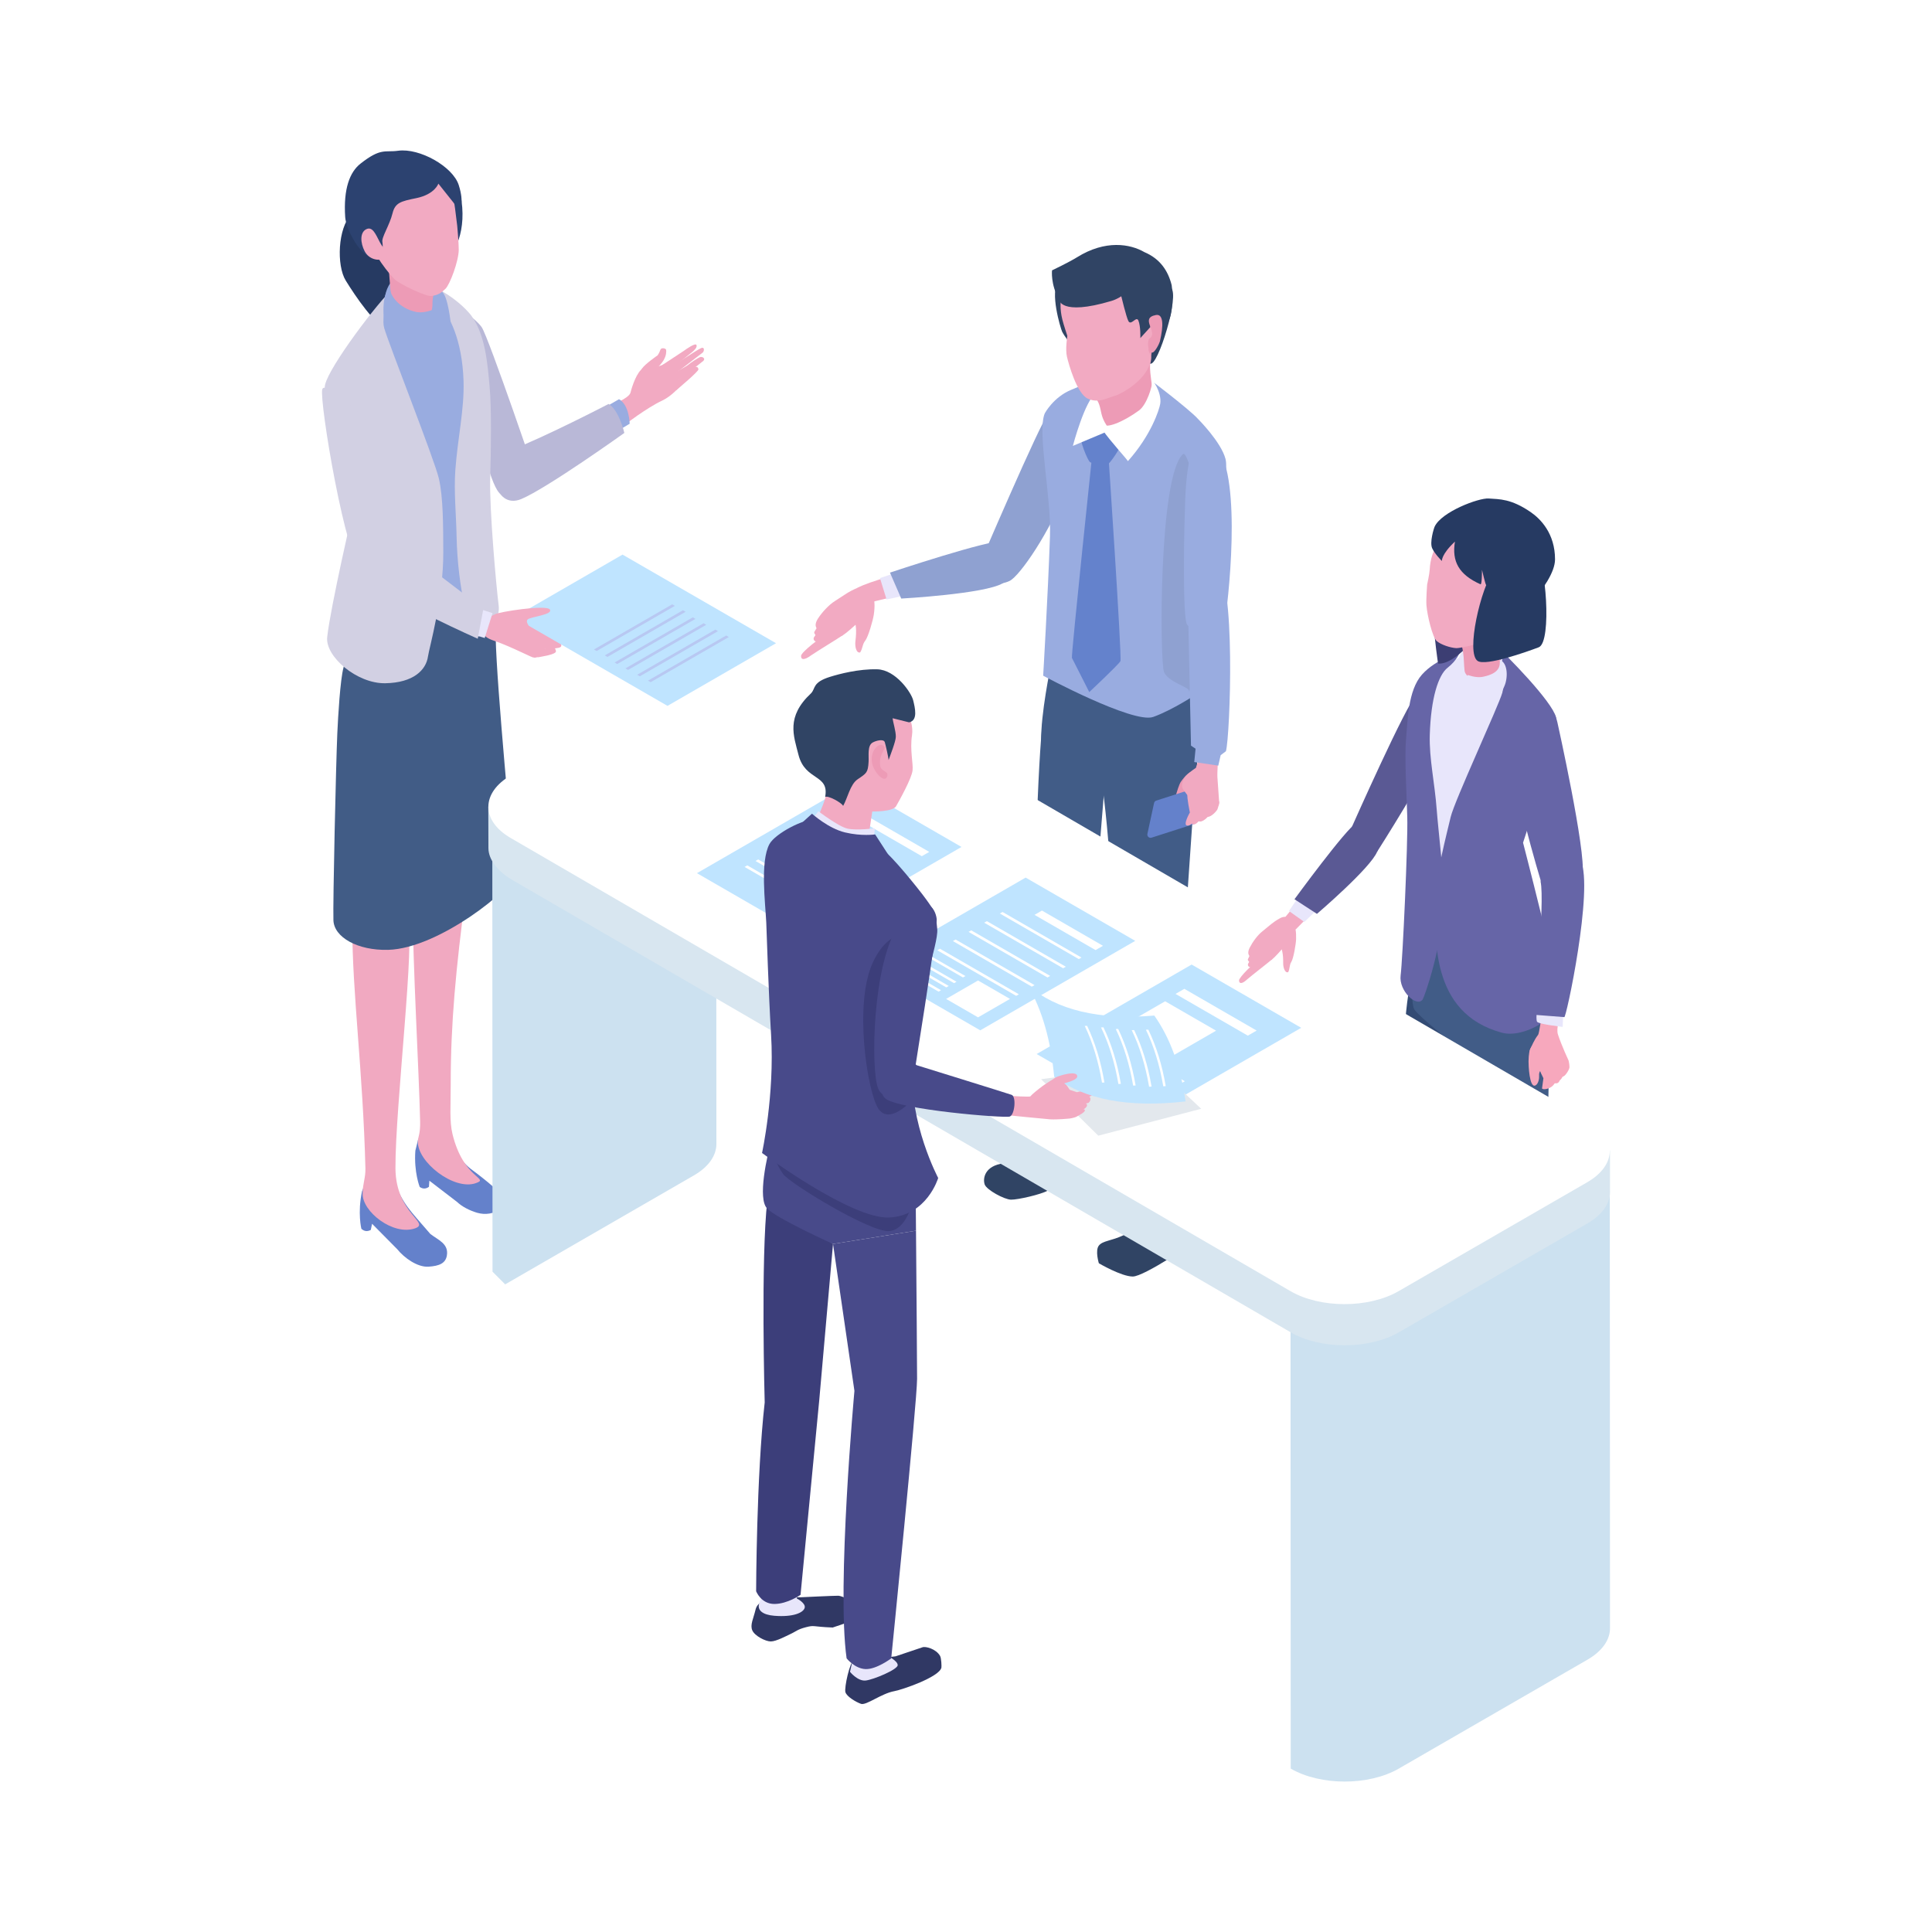 <?xml version="1.0" encoding="UTF-8"?>
<svg xmlns="http://www.w3.org/2000/svg" viewBox="0 0 300 300">
  <defs>
    <style>
      .cls-1 {
        fill: #fe488e;
      }

      .cls-2 {
        fill: #3c3e73;
      }

      .cls-3 {
        fill: #415c86;
      }

      .cls-4 {
        fill: #f2aac2;
      }

      .cls-5 {
        fill: #bfcdf2;
      }

      .cls-6 {
        fill: #cce1f0;
      }

      .cls-7 {
        fill: #6482cc;
      }

      .cls-8 {
        fill: #ed9bb6;
      }

      .cls-9 {
        fill: #e8e6fb;
      }

      .cls-10 {
        fill: #ec9ab5;
      }

      .cls-11 {
        fill: #263a62;
      }

      .cls-12 {
        isolation: isolate;
      }

      .cls-13 {
        fill: #d2d0e3;
      }

      .cls-14 {
        fill: #f7a8bd;
      }

      .cls-15 {
        fill: #e3e8ed;
        mix-blend-mode: multiply;
      }

      .cls-16 {
        fill: #8fa1d1;
      }

      .cls-17 {
        fill: #99ace0;
      }

      .cls-18 {
        fill: #2c4270;
      }

      .cls-19 {
        fill: #6481cb;
      }

      .cls-20 {
        fill: #fff;
      }

      .cls-21 {
        fill: #f1a9c1;
      }

      .cls-22 {
        fill: #5a5994;
      }

      .cls-23 {
        fill: #3c3e7a;
      }

      .cls-24 {
        fill: #334b74;
      }

      .cls-25 {
        fill: #b8c8f2;
      }

      .cls-26 {
        fill: #484a8a;
      }

      .cls-27 {
        fill: #303864;
      }

      .cls-28 {
        fill: #415c87;
      }

      .cls-29 {
        fill: #304464;
      }

      .cls-30 {
        fill: #bfe4ff;
      }

      .cls-31 {
        fill: #d8e6f0;
      }

      .cls-32 {
        fill: #b9b8d7;
      }

      .cls-33 {
        fill: #6665a7;
      }
    </style>
  </defs>
  <g class="cls-12">
    <g id="_レイヤー_2" data-name="レイヤー 2">
      <g id="_レイヤー_1-2" data-name="レイヤー 1">
        <g>
          <rect class="cls-20" width="300" height="300"/>
          <g>
            <g>
              <g>
                <g>
                  <path class="cls-19" d="M66.824,191.609c-3.377-3.949-3.981-4.205-5.863-8.562-1.367-.248-2.826-1.359-4.083.263l-.665,1.671c-.715,3.363-.099,5.822-.099,5.822.436.404.918.468,1.462.181l.199-.958,3.905,3.947c1.075,1.344,3.137,2.826,4.85,2.718,1.713-.108,2.664-.542,2.861-1.739.304-1.851-1.383-2.41-2.565-3.343Z"/>
                  <path class="cls-21" d="M64.437,190.742c-3.407,1.172-8.222-2.628-8.125-5.415-.008-1.492.466-2.425.43-3.887-.371-14.919-2.049-27.369-2.038-37.522.003-2.944,7.184-2.74,8.54-.817,1.356,1.923-1.896,28.886-1.838,38.325.044,7.032,5.51,8.464,3.03,9.316Z"/>
                </g>
                <g>
                  <path class="cls-19" d="M73.087,181.496s-1.868-1.361-4.262-5.318c-1.353-.058-2.908-.938-3.907.794l-.421,1.702c-.245,3.342.675,5.634.675,5.634.475.332.948.331,1.435-.019l.066-.951,4.293,3.293c.774.736,1.958,1.348,3.129,1.689,1.266.369,2.646.16,3.692-.642.414-.318.785-.702.752-1.123-.09-1.158-5.452-5.058-5.452-5.058Z"/>
                  <path class="cls-21" d="M73.885,183.719c-3.4,1.193-9.149-3.315-9-6.536.03-.65.395-1.105.352-3.056-.171-7.716-1.16-24.639-1.151-33.538.003-2.944,6.86-4.991,8.232-1.831-1.523,11.644-2.338,20.121-2.331,29.56.003,3.452-.213,5.769.276,7.781,1.713,7.037,5.857,6.837,3.622,7.621Z"/>
                </g>
                <path class="cls-3" d="M79.817,135.949c-.309-5.16-2.674-28.854-2.85-37.044-.119-5.542-1.816-10.961-1.868-10.912-5.119,4.928-19.135,4.304-19.152,4.803-.027.804-2.262,9.558-2.609,10.865-.513,1.931-.842,7.561-.96,10.211-.208,4.647-.697,26.278-.604,29.025.09,2.644,3.764,4.718,8.492,4.595,7.964-.207,19.655-9.789,19.55-11.545Z"/>
              </g>
              <g>
                <path class="cls-11" d="M58.443,33.483c1.476,1.017,4.004,5.294,3.594,8.488-.246,1.917-.952,9.046-1.928,8.936-1.762-.198-4.974-4.989-6.424-7.345-1.45-2.356-1.224-8.148.855-10.258,2.08-2.11,2.428-.838,3.904.179Z"/>
                <g>
                  <path class="cls-32" d="M74.798,50.809c-1.055-1.499-4.045-3.316-4.045-3.316,0,0,4.111,27.305,6.988,29.228,2.877,1.923,6.017-1.183,6.017-1.183,0,0-7.905-23.23-8.96-24.729Z"/>
                  <g>
                    <path class="cls-4" d="M99.672,57.258c.459-.726,2.444-2.082,2.444-2.082,0,0,.285-.422.421-.848.136-.426.877-.236.902-.003.033.292.038.878-.404,1.62-.448.75-1.57,1.855-2.055,1.947-.485.092-1.767.091-1.308-.635Z"/>
                    <path class="cls-4" d="M103.579,59.489c-.22.124-.777.449-.962.622-.266.247-.387.577-.239.841.133.239.539.366.806.283.238-.073.942-.423,1.198-.476l-.802-1.271Z"/>
                    <g>
                      <path class="cls-4" d="M103.731,58.177c-.226.122-.677.291-.886.434-.299.205-.569.461-.463.744.096.256.42.355.697.313.246-.038.86-.124,1.151-.276l-.5-1.215Z"/>
                      <path class="cls-4" d="M108.915,54.031c-.537.183-5.174,3.256-5.441,3.519-.293.572-.383,1.57.37,1.215.395-.266,5.033-3.826,5.268-4.014.235-.188.339-.901-.197-.719Z"/>
                      <path class="cls-4" d="M108.759,55.433c-.434.146-1.613.96-1.933,1.239-.287.249-2.246,1.272-2.512,1.535-.291.573-.043,1.417.709,1.059.394-.267,3.905-2.967,4.202-3.244.297-.277.006-.644-.466-.589Z"/>
                      <path class="cls-4" d="M107.849,56.997c-.346.162-1.081.73-1.32.991-.214.234-1.953,1.501-2.148,1.745-.186.502.099,1.178.688.809.301-.259,3.437-2.888,3.386-3.195-.056-.336-.221-.44-.607-.349Z"/>
                    </g>
                    <path class="cls-4" d="M104.296,56.082c-.966.405-1.861.764-2.214.858-1.541.412-1.151-.394-2.188.2-1.036.594-1.761,2.916-1.991,3.828-.228.908-3.205,2.037-3.205,2.037l2.254,2.99s3.46-2.658,5.828-3.772c1.628-.765,2.776-2.235,2.776-2.235l-1.262-3.906Z"/>
                    <path class="cls-4" d="M108.148,53.571c-.157-.39-1.668.686-1.925.882-.095.073-1.829,1.192-3.391,2.232,0,0,.623,1.061.904.919s3.542-2.765,3.702-2.9c.305-.256.868-.745.711-1.135Z"/>
                  </g>
                  <path class="cls-17" d="M96.122,61.987c1.628.929,1.65,3.812,1.65,3.812l-2.462,1.477-2.118-3.595,2.93-1.694Z"/>
                  <path class="cls-32" d="M94.5,62.727c1.628.929,2.447,4.499,2.447,4.499,0,0-12.01,8.598-16.007,10.266-4.36,1.819-5.741-6.025-1.672-7.583,5.417-2.075,15.232-7.182,15.232-7.182Z"/>
                </g>
                <path class="cls-17" d="M53.008,58.204c.752-3.154,3.828-8.974,6.542-11.423l6.57-2.003s5.596,2.619,7.912,6.136,1.533,13.706,1.08,17.314c-.453,3.608.132,20.838.132,20.838,0,0-9.943,10.329-14.597,10.408-4.81.081-5.149-13.085-5.336-21.787-.178-8.296-2.669-17.944-2.302-19.483Z"/>
                <g>
                  <path class="cls-13" d="M66.519,44.126s3.636,1.466,6.258,4.389c2.622,2.923,2.957,8.319,3.253,11.573.301,3.306.223,9.529.088,14.179-.139,4.78.946,16.892,1.313,19.73.367,2.838-2.949,5.951-4.052,4.428-.277-.382-2.324-6.553-2.485-15.321-.057-3.084-.43-6.852-.188-10.139.364-4.941,1.402-9.411,1.275-13.739-.197-6.727-2.399-10.274-3.257-11.297-1.387-1.653-2.205-3.802-2.205-3.802Z"/>
                  <path class="cls-13" d="M50.484,59.714c.687-2.879,8.151-12.769,10.628-15.005,0,0-2.099,3.965-1.453,6.229.716,2.51,7.79,20.386,8.486,23.356.696,2.97.668,7.514.689,11.376.04,7.26-2.183,14.896-2.376,16.26-.296,2.1-2.249,4.09-6.64,4.164-4.39.074-9.338-4.152-9.011-7.167.501-4.617,4.036-19.919,4.036-19.919,0,0-5.047-16.415-4.361-19.294Z"/>
                </g>
                <g>
                  <path class="cls-17" d="M68.491,45.216c1.105.406,1.553,5.477,1.553,5.477l-4.801,1.624s-3.508-4.932-3.089-6.423c.292-1.041,5.232-1.083,6.337-.677Z"/>
                  <path class="cls-17" d="M61.389,43.255c2.457-1.569,3.99.194,3.99.194-.346.009-5.532,5.905-5.532,5.905,0,0-.915-4.53,1.542-6.099Z"/>
                  <g>
                    <path class="cls-18" d="M71.487,30.148c-.449-2.191-12.727-2.511-12.727-2.511,0,0-.124,11.856.68,12.564,1.687,1.486,6.8,2.205,9.589.153,1.48-.701,3.619-4.533,2.458-10.206Z"/>
                    <path class="cls-8" d="M67.597,43.549c-.02,1.185-.471,2.647-.446,3.653.016.637-.228,1.466-.228,1.466-2.449.264-4.35.266-6.179-2.186l-.35-4.383s7.212.91,7.203,1.45Z"/>
                    <path class="cls-4" d="M66.966,45.961c1.027-.129,1.501-.439,2.201-1.111.7-.672,2.05-4.302,2.067-6.049.01-.995-.234-3.707-.234-3.707,0,0-.24-1.9-.339-2.72-.819-6.814-7.299-8.4-12.715-5.276-6.888,3.973-2.062,8.067.778,12.98.401.693,1.772,2.567,2.574,3.311.802.744,4.832,2.677,5.668,2.572Z"/>
                    <path class="cls-18" d="M55.967,25.418c3.191-2.513,3.792-1.723,5.844-2.009,3.329-.463,8.507,2.449,9.423,5.33.916,2.881.12,3.9.12,3.9l-3.284-4.126s-.531,1.663-3.441,2.256c-2.378.485-3.273.699-3.679,2.361-.451,1.844-1.734,3.731-1.571,4.457,0,0,.527,3.009-1.839,2.329-1.741-.5-3.813-4.323-3.938-6.203-.295-4.437.728-7.006,2.366-8.295Z"/>
                    <path class="cls-4" d="M58.983,37.611c.664,1.272,1.77,1.971.782,2.487-.988.516-2.477.183-3.141-1.089-.664-1.272-.765-2.887.223-3.402.988-.516,1.472.732,2.136,2.005Z"/>
                  </g>
                  <path class="cls-17" d="M60.591,44.753c-.099,1.042,1.352,3.115,3.973,3.675.753.161,1.598.033,2.517-.275l.401.919c-0-.001-5.267,6.443-5.267,6.443,0,0-1.683-3.019-2.253-4.309-.57-1.29-.744-5.929.629-6.453Z"/>
                </g>
              </g>
            </g>
            <g>
              <g>
                <path class="cls-16" d="M162.849,64.114c1.263-1.344,5.695-2.097,5.695-2.097,0,0-.314,6.778-2.863,13.635-2.549,6.857-7.333,13.794-8.902,14.548-3.138,1.508-4.905-1.999-4.905-1.999,0,0,9.713-22.743,10.976-24.087Z"/>
                <g>
                  <g>
                    <g>
                      <g>
                        <path class="cls-29" d="M170.266,176.342c.223.546.828,5.058.828,5.058l-1.048.632s-1.488,1.002-2.623.731c-.614-.147-.779-.309-1.093-.359-1.443-.231-2.503,1.835-3.61,2.462-1.107.627-4.691,1.439-5.733,1.418-1.042-.021-3.801-1.523-4.087-2.365-.323-.953.029-2.907,2.923-3.272,1.996.341,7.255-4.637,7.255-4.637l4.799-1.145,2.386,1.477Z"/>
                        <path class="cls-25" d="M163.446,169.63c2.672-1.548,6.037-.152,6.037-.152l.481,5.994c.656,1.751-2.535,4.869-4.912,2.231-.961-1.067-2.638-1.176-2.638-1.176,1.411-2.231,1.805-4.527,1.033-6.897Z"/>
                      </g>
                      <path class="cls-28" d="M171.436,122.977s-8.553-14.52-9.223-12.803c-.67,1.717-1.781,22.818-1.301,38.387.008.265.856,10.626.997,13.301.45,8.501.226,15.012.226,15.012,0,0,1.369,3.712,4.35,3.329,2.981-.382,4.636-2.915,4.636-2.915,0,0-.43-19.27-1.694-29.468l2.008-24.843Z"/>
                    </g>
                    <g>
                      <g>
                        <path class="cls-29" d="M184.77,185.639c.305.509,1.193,4.977,1.193,4.977,0,0,.144,1.585-.16,1.935-.33.379-8.146,5.667-9.909,5.667s-5.265-2.058-5.265-2.058c0,0-.609-1.978,0-2.747.609-.768,1.939-.718,3.79-1.59,2.068-.934,2.592-5.036,3.066-5.705.474-.669,4.697-1.601,4.697-1.601l2.587,1.122Z"/>
                        <path class="cls-5" d="M177.771,186.973s.499-5.693.368-6.943l5.434-1.444c.216,2.396.037,5.405.391,5.709.353.305,1.018,2.552.188,3.068-.373.232-1.977,1.177-3.119.733-.48-1.782-3.262-1.122-3.262-1.122Z"/>
                      </g>
                      <path class="cls-28" d="M183.365,153.538l2.11-30.619c-4.505-2.465-9.84-3.986-14.406-1.412.993,5.365,2.517,28.493,2.706,31.869.65,11.643,3.52,33.429,3.52,33.429,0,0,1.612,2.633,4.141,2.04,2.53-.593,3.454-2.12,3.454-2.12l-1.525-33.186Z"/>
                    </g>
                  </g>
                  <path class="cls-28" d="M185.737,107.604l-15.707-6.406-6.883,2.261s-1.569,7.492-1.467,11.607c.102,4.114,10.234,8.092,10.234,8.092,0,0,12.783,1.229,13.561-.239.778-1.468.262-15.315.262-15.315Z"/>
                </g>
                <g>
                  <path class="cls-17" d="M190.305,71.293c-.687-2.679-4.335-6.297-4.335-6.297-1.308-1.464-8.089-6.608-8.503-6.887-2.368-1.591-8.874,1.507-11.077,2.399-2.822,1.142-4.154,3.671-4.154,3.671-1.221,2.798,1.018,12.936.805,19.054-.33,9.47-1.058,21.689-1.058,21.689,0,0,13.992,7.514,17.094,6.402,3.102-1.112,6.873-3.651,6.873-3.651l-.62-8.257-.422-5.562c3.143-7.223,6.083-19.884,5.396-22.563Z"/>
                  <g>
                    <path class="cls-7" d="M169.294,71.781c.163.066,1.915.755,2.405.574.707-.262,2.558-3.272,2.412-3.554-.048-.092-2.608-1.8-3.298-1.888-.519-.066-2.706.197-2.991.74-.26.495,1.073,3.964,1.473,4.128Z"/>
                    <path class="cls-7" d="M172.036,69.528l-2.242-.801s-3.494,33.145-3.347,33.428c.048.092,2.692,5.311,2.692,5.311,0,0,4.554-4.259,4.839-4.803.26-.495-1.941-33.134-1.941-33.134Z"/>
                  </g>
                </g>
                <g>
                  <path class="cls-20" d="M170.241,60.957c-1.795,1.224-3.647,8.281-3.647,8.281l4.888-2.053c-.062-.36,8.701-3.491,8.037-6.881-.238-1.217-1.273-2.691-2.405-2.791-2.292-.204-5.41,2.448-6.873,3.445Z"/>
                  <g>
                    <path class="cls-29" d="M168.751,40.643c-1.544.274-3.512,2.048-4.399,3.071-1.377,1.588.315,7.207.569,7.772.254.565,1.413,2.103,1.413,2.103,0,0,4.53-13.321,2.417-12.946Z"/>
                    <path class="cls-29" d="M181.474,44.625c-1.544.274-3.512,2.048-4.399,3.071-1.377,1.588.361,9.523,1.775,8.729,1.414-.793,4.737-12.176,2.625-11.801Z"/>
                    <path class="cls-8" d="M169.197,60.605c.72,1.229,1.107,1.132,1.489,2.231.353,1.017.22,1.803,1.155,3.239.934,1.436,5.032.09,6.678-1.166,1.111-.848.804-2.078.406-4.717-.601-3.993-.288-3.486-.075-5.654.462-4.696-8.694,3.392-9.653,6.066Z"/>
                    <path class="cls-4" d="M173.048,61.486c-.963.231-2.468,1.213-4.156.407s-2.949-5.353-3.22-6.513c-.271-1.16.062-3.226.062-3.226,0,0-.588-1.773-.776-2.54-1.563-6.376,3.702-9.98,9.604-9.009,7.505,1.235,5.422,6.123,4.535,11.478-.125.756-.726,1.458-.75,2.226-.021.687,1.059.85-.217,3.124-1.276,2.274-4.299,3.864-5.082,4.052Z"/>
                    <path class="cls-29" d="M181.935,44.275c-.57-2.281-1.835-4.108-4.229-5.122-2.191-1.276-6.049-1.962-10.468.798-1.191.744-3.88,2.032-3.88,2.032,0,0-.246,2.151,1.075,4.507,0,0,.132,2.631,8.142.241.887-.265,1.537-.728,1.537-.728,0,0,.78,3.237,1.1,3.846.422.803,1.236-.852,1.554-.076.373.911.306,2.724.306,2.724l1.566-1.726s-.097-.423.592-.364c.344.029.386-.019.255,1.474-.047.538,2.083-.754,2.44-3.73.2-1.673.132-3.043.012-3.874Z"/>
                    <path class="cls-8" d="M179.482,48.918c1.204-.233,1.196,1.686.623,4.106-.061.26-.789,1.808-1.252,1.727-.674-.117-.721-1.941-.371-2.175,1.479-.989-1.602-3.155.999-3.659Z"/>
                  </g>
                  <path class="cls-20" d="M178.888,59.245c-.083-.634,1.556,1.641,1.273,3.448-.143.91-1.417,4.889-5.021,8.912-.178-.339-2.756-3.146-3.856-4.736-.457-.661-.098-1.071-.098-1.071.439.875,3.224-.269,5.671-2.059,1.247-.912,2.114-3.86,2.031-4.494Z"/>
                </g>
              </g>
              <g>
                <path class="cls-16" d="M184.615,107.234c-.05-.568-3.213-1.327-3.868-2.881s-.852-30.503,2.952-33.839c.901-.79,3.333,11.201,4.024,12.37.378.639-2.903,26.703-3.109,24.35Z"/>
                <g>
                  <g>
                    <g>
                      <path class="cls-10" d="M187.343,119.589c-1.546-.01-2.486-.375-4.023,1.869-.316.461-1.818,4.877-.545,5.016.603.066.758-1.24.978-1.642.581-1.067,1.531-1.751,2.532-2.399,1.3-.842,1.372-1.513,1.059-2.845Z"/>
                      <path class="cls-19" d="M185.733,127.585l1.036-4.796c.082-.379-.277-.705-.647-.586l-6.58,2.114c-.171.055-.3.197-.338.373l-1.036,4.796c-.082.379.277.705.647.586l6.58-2.114c.171-.055.3-.197.338-.373Z"/>
                      <path class="cls-21" d="M186.292,117.34l-.597,1.905s-.869.516-1.623,1.315c-.302.596-.863,1.325-.277,2.134.921,1.271,1.745,2.439,3.345,2.661.518.072,1.078.005,1.596-0.0.715-.008.565-.92.565-.92,0,0-.165-2.39-.26-3.717-.051-.716.114-2.952.114-2.952l-2.863-.427Z"/>
                      <g>
                        <path class="cls-21" d="M184.763,126.16s-1.1,1.914-.45,2.027c.65.114,1.388-.88,1.612-2.033.105-.54.555-1.746.452-2.225-.173-.803-1.361-1.277-1.981-.535-.141.322.367,2.765.367,2.765Z"/>
                        <path class="cls-21" d="M187.245,124.859c-.042,1.441-.886,2.403-.886,2.403-.525.612-.887.991-1.452.587,0,0,.55-3.12,1.663-3.673,1.01-.005.714.089.676.683Z"/>
                        <path class="cls-21" d="M187.872,125.049c-.06-.324,1.055-.637,1.397-.609.137.011-.154,1.117-.242,1.266-.226.38-1.151,1.374-1.737,1.09-.586-.284.71-1.061.583-1.748Z"/>
                        <path class="cls-21" d="M186.942,124.788c-.06-.324,1.081-.026,1.423.002.137.011-.413,1.49-.502,1.639-.226.38-1.151,1.374-1.737,1.09-.586-.284.944-2.045.816-2.732Z"/>
                      </g>
                    </g>
                    <path class="cls-17" d="M188.812,87.927c3.124,1.564,2.212,26.338,1.55,28.72l-.819.618-.367,1.622-3.732-.556.204-2.072-.713-.478-.423-19.469s-.601-10.839,4.3-8.385Z"/>
                  </g>
                  <path class="cls-17" d="M188.265,68.819c4.56,3.04,2.793,22.116,1.923,27.777-.528,3.432-5.117,1.454-5.855.398-.738-1.056-.425-14.849-.425-14.849.184-3.987-.203-16.365,4.357-13.325Z"/>
                </g>
              </g>
            </g>
            <g>
              <path class="cls-22" d="M219.927,107.969c1.412-1.055,3.457,5.889,2.844,8.571-.613,2.681-8.918,15.692-8.918,15.692l-3.938-3.821s8.599-19.387,10.011-20.442Z"/>
              <g>
                <g>
                  <g>
                    <path class="cls-28" d="M222.724,234.381s1.48-2.196.269-3.893c-1.47-2.061-5.901.702-7.297,1.429-1.675,1.087-4.644,3.044-5.284,3.699-.838.857-1.303,1.795-1.169,2.553.293,1.659,2.787,1.983,4.306,1.734,1.453-.238,2.317-1.229,3.176-1.812.25-.17,1.937-1.713,2.504-2.387.319-.38.754-.658,1.125-.943.334.292.844.754.887.727.639-.384,1.481-1.107,1.481-1.107Z"/>
                    <path class="cls-4" d="M223.262,217.852l-5.034.214c.045.932.485,9.642.272,10.336-.9,2.935-4,4.388-4.16,4.971-.16.583,2.621,2.304,4.608.684,1.657-1.351,3.72-1.639,3.807-2.706.087-1.066-.503-1.483-.482-1.737.274-3.313,1.048-9.978.989-11.762Z"/>
                  </g>
                  <path class="cls-24" d="M217.471,204.368c.208,8.145-.285,11.925.25,13.359.535,1.434,1.081,2.221,2.835,2.161,1.754-.061,2.497-.909,2.842-2.142.345-1.233,4.723-55.241,4.723-55.241,0,0-6.444-15.53-8.846-10.45-2.403,5.08-1.87,49.751-1.804,52.314Z"/>
                </g>
                <g>
                  <g>
                    <path class="cls-28" d="M239.147,243.019s1.479-2.196.269-3.893c-1.47-2.061-5.901.702-7.297,1.429-1.675,1.087-4.644,3.044-5.284,3.699-.838.857-1.303,1.795-1.169,2.553.293,1.66,2.787,1.983,4.307,1.734,1.453-.237,2.317-1.229,3.176-1.812.25-.17,1.937-1.713,2.504-2.387.319-.379.754-.658,1.125-.942.334.292.844.754.888.727.639-.384,1.481-1.107,1.481-1.107Z"/>
                    <path class="cls-4" d="M239.197,229.765c-.655-.979-4.078-1.333-4.715-.341-.638.992.925,8.335-.407,9.596-1.756,1.662-2.841,2.35-3.413,3.107-.572.757,2.218,2.094,3.638.99,2.483-1.932,4.79-2.799,4.706-3.333-.133-.839-.214-1.206-.215-1.461-.003-.725,1.061-7.578.406-8.557Z"/>
                  </g>
                  <path class="cls-28" d="M240.598,157.009l-13.477,4.193c.95,5.134,3.778,31.647,3.959,34.878.622,11.142,1.988,31.154,2.54,32.909.665,2.113,1.993,2.929,3.292,2.929,1.299,0,2.467-.671,2.899-2.023.591-1.853.168-21.821.062-35.222-.05-6.351.918-31.512.726-37.664Z"/>
                </g>
                <path class="cls-28" d="M239.404,145.236s-14.908-5.821-17.519-2.948c-2.61,2.873-3.037,13.002-2.306,14.392.731,1.389,11.409,9.649,11.409,9.649l9.61-9.319c-.192-6.152-1.194-11.773-1.194-11.773Z"/>
              </g>
              <g>
                <path class="cls-9" d="M238.052,113.269c-.636-2.666-3.235-7.584-5.529-9.654l-5.553-1.693s-4.729,2.213-6.686,5.186c-1.957,2.972-1.295,11.584-.913,14.633.383,3.05-.111,17.611-.111,17.611,0,0,8.404,8.73,12.336,8.796,4.065.068,4.352-11.059,4.51-18.413.151-7.012,2.256-15.165,1.946-16.466Z"/>
                <g>
                  <path class="cls-33" d="M226.633,101.371s-3.602.897-5.818,3.367c-2.216,2.47-2.231,7.261-2.481,10.011-.254,2.794.072,8.165.186,12.095.118,4.039-.72,22.215-1.031,24.614-.31,2.399,2.493,5.03,3.424,3.742.234-.323,3.168-8.448,3.304-15.859.048-2.606-.919-10.819-1.124-13.598-.307-4.176-1.185-7.954-1.078-11.612.167-5.686,1.317-9.311,2.77-10.448,1.454-1.137,1.846-2.313,1.846-2.313Z"/>
                  <path class="cls-33" d="M241.62,111.392c-.58-2.433-7.531-9.528-9.624-11.417,0,0,1.832,5.67,1.286,7.583-.605,2.121-7.435,16.8-8.023,19.31s-2.344,9.211-2.362,12.474c-.033,6.136-.925,17.973,10.308,21.013,3.582.969,9.263-2.738,8.987-5.286-.424-3.902-5.692-24.217-5.692-24.217,0,0,5.7-17.027,5.12-19.46Z"/>
                </g>
              </g>
              <g>
                <g>
                  <path class="cls-14" d="M239.662,167.426l-.218,1.589s.109.215.764.06c.655-.155,1.499-.737,1.345-1.727-.072-.463-.582-1.56-.803-1.914-.371-.594-1.807-.148-1.799.243.007.391.711,1.749.711,1.749Z"/>
                  <path class="cls-14" d="M237.552,163.064c.261-.598.71-1.653,1.268-2.354.243-.305.436-2.871.715-2.973.437-.161,2.14.007,2.541.199.205.098-.485,1.701-.159,2.697.561,1.717,1.651,4.048,1.651,4.048,0,0,.06,1.004-.512,1.217-.414.154-.844.37-1.28.461-1.348.284-2.346-.416-3.452-1.169-.704-.48-.841-1.56-.77-2.125Z"/>
                  <path class="cls-14" d="M242.662,165.916c.382,1.168-.469,1.85-.469,1.85-.244.642-.723.467-1.293.306,0,0-.406-2.036.327-2.801.809-.295,1.295.158,1.436.645Z"/>
                  <path class="cls-14" d="M242.725,165.547c.615.59-.386,2.471-.591,1.971-.217-.528.021-.613.04-1.197.022-.665.249-.916.551-.774Z"/>
                  <path class="cls-14" d="M242.583,165.606c.134-.247.662-.816.945-.892.113-.03.199.941.171,1.086-.072.37-.696,1.418-1.079,1.376-.383-.042-.356-.982-.037-1.57Z"/>
                  <path class="cls-14" d="M238.923,161.663c-1.106.717-1.529.837-1.572,3.155-.009.477.11,4.217,1.081,3.72.46-.236.595-1.094.562-1.483-.086-1.032.77-1.111,1.179-2.042.532-1.209-.403-2.548-1.25-3.351Z"/>
                </g>
                <path class="cls-9" d="M238.826,155.506s-.442,2.773-.141,3.159c.301.386,3.968.789,3.968.789l.121-3.067-3.948-.881Z"/>
                <path class="cls-33" d="M245.446,133.619c-3.579-.767-5.695-.055-6.224,3.28.699,3.158-1.034,20.673-1.034,20.673l4.707.364c.243.518,4.612-20.035,2.551-24.317Z"/>
                <path class="cls-33" d="M241.834,112.176c-1.108-4.824-4.968-.666-6.653,3.078-1.537,3.416,4.224,22.01,4.224,22.01,0,0,3.152.076,6.324-1.524.572-3.515-3.895-23.564-3.895-23.564Z"/>
              </g>
              <g>
                <g>
                  <path class="cls-9" d="M227.225,101.152c-1.057.389-1.485,5.239-1.485,5.239l4.592,1.553s3.356-4.718,2.955-6.144c-.28-.996-5.005-1.036-6.062-.648Z"/>
                  <path class="cls-9" d="M231.553,101.607c-2.35-1.501-3.817.186-3.817.186.33.009,4.695,5.336,4.695,5.336,0,0,1.472-4.02-.878-5.522Z"/>
                  <g>
                    <path class="cls-2" d="M223.304,103.036c2.507.253,6.526-4.496,7.876-6.821.644-1.108-2.564-14.144-2.564-14.144,0,0-3.739-.544-5.481,3.143-1.941,4.109.168,17.822.168,17.822"/>
                    <path class="cls-8" d="M225.848,98.307c1.647,1.466,1.37,4.282,1.571,5.843.201,1.561,4.402,3.038,5.687,1.618,1.464-1.618-1.047-1.229.156-9.373.587-3.971-7.777,1.589-7.414,1.912Z"/>
                    <path class="cls-4" d="M226.125,100.641c-.931-.054-2.348-.525-3.018-1.087-.67-.562-1.49-3.996-1.61-5.565-.068-.893.107-3.207.107-3.207,0,0,.366-1.635.405-2.378.328-6.172,6.056-7.986,11.11-5.504,6.428,3.158,3.219,6.996.961,11.581-.319.647-.98,3.605-1.656,4.321-.676.716-5.542,1.881-6.299,1.838Z"/>
                    <path class="cls-11" d="M237.668,79.507c-3.019-2.067-4.817-1.986-6.503-2.101-1.573-.107-7.289,2.056-8.384,4.347-.134.28-.826,2.497-.381,3.412.445.915,1.5,1.95,1.5,1.95,0,0-.144-.982,2.023-3.018-.506,3.081.612,5.134,3.965,6.628.252.112.23-2.247.23-2.247,0,0,.539,2.33.66,2.388.784.371,2.137.037,3.089.31,0,0,.202,5.179.006,6.438,0,0,7.592-6.759,7.591-10.764-.001-4.005-2.248-6.282-3.797-7.343Z"/>
                    <path class="cls-11" d="M238.581,86.619s-4.764-.619-6.608,1.888c-2.054,2.793-4.389,12.88-2.524,14.125,1.263.843,7.588-1.402,9.481-2.119,2.139-.811,1.004-14.011-.349-13.894Z"/>
                  </g>
                </g>
                <path class="cls-9" d="M232.874,102.448c.095.997-.038,2.095-2.546,2.631-.72.154-1.528.032-2.408-.263l-.384.879c0-.001,4.221,5.103,4.221,5.103,0,0,1.305-3.038,1.85-4.272.546-1.234.58-3.576-.733-4.077Z"/>
              </g>
            </g>
            <g class="cls-12">
              <g>
                <path class="cls-6" d="M217.169,206.723l29.297-16.915c2.339-1.35,3.507-3.123,3.502-4.893l.033,67.905c.005,1.77-1.163,3.543-3.502,4.893l-29.297,16.915c-4.647,2.683-12.16,2.683-16.777-0l-.033-67.905c4.617,2.683,12.13,2.683,16.777 0Z"/>
                <path class="cls-6" d="M105.742,112.651c2.339-1.35,3.507-3.123,3.502-4.893l.003,5.767c1.311-1.15,1.966-2.477,1.962-3.803l.033,67.905c.005,1.77-1.163,3.543-3.502,4.893l-29.297,16.915-1.965-1.965-.033-67.905,29.297-16.915Z"/>
                <g>
                  <path class="cls-31" d="M79.513,125.119l0.0.039,120.879,70.247c4.617,2.683,12.13,2.683,16.777 0l29.297-16.915s3.539,1.767,3.534,0v6.586c.005,1.77-1.163,3.543-3.502,4.893l-29.297,16.915c-4.647,2.683-12.16,2.683-16.777-0l-121.112-70.382v-.007c-2.154-1.321-3.466-3.103-3.47-4.79l-.018-6.435s1.395-1.484,3.689-.151Z"/>
                  <path class="cls-20" d="M79.335,120.393c-4.647,2.683-4.672,7.035-.055,9.718l121.112,70.382c4.617,2.683,12.13,2.683,16.777 0l29.297-16.915c4.647-2.683,4.672-7.035.055-9.718l-121.112-70.382c-4.617-2.683-12.13-2.683-16.777-0l-29.297,16.915Z"/>
                </g>
              </g>
              <g>
                <polygon class="cls-30" points="202.051 159.598 185.036 149.774 160.971 163.668 177.986 173.492 202.051 159.598"/>
                <polygon class="cls-20" points="195.129 160.026 183.904 153.545 182.536 154.334 193.762 160.816 195.129 160.026"/>
                <polygon class="cls-20" points="174.446 165.671 168.833 162.431 168.641 162.541 168.45 162.652 174.063 165.893 174.446 165.671"/>
                <polygon class="cls-20" points="176.097 164.874 170.484 161.633 170.293 161.744 170.101 161.854 175.714 165.095 176.097 164.874"/>
                <polygon class="cls-20" points="171.99 167.094 166.377 163.853 166.186 163.964 165.995 164.074 171.607 167.315 171.99 167.094"/>
                <polygon class="cls-20" points="173.218 166.405 167.605 163.165 167.413 163.275 167.222 163.386 172.835 166.626 173.218 166.405"/>
                <polygon class="cls-20" points="183.983 167.894 171.724 160.816 171.305 161.057 183.565 168.135 183.983 167.894"/>
                <polygon class="cls-20" points="173.014 160.044 180.923 155.478 188.833 160.044 180.923 164.611 173.014 160.044"/>
                <polygon class="cls-20" points="173.014 168.135 177.441 165.58 181.867 168.135 177.441 170.691 173.014 168.135"/>
              </g>
              <g>
                <polygon class="cls-30" points="176.277 146.096 159.262 136.272 135.197 150.166 152.212 159.989 176.277 146.096"/>
                <polygon class="cls-20" points="171.27 146.863 161.795 141.392 160.641 142.059 170.116 147.529 171.27 146.863"/>
                <polygon class="cls-20" points="148.529 152.443 142.916 149.202 142.725 149.313 142.533 149.423 148.146 152.664 148.529 152.443"/>
                <polygon class="cls-20" points="149.91 151.559 144.297 148.319 144.105 148.429 143.914 148.54 149.527 151.781 149.91 151.559"/>
                <polygon class="cls-20" points="146.124 153.759 140.511 150.518 140.319 150.629 140.128 150.739 145.741 153.98 146.124 153.759"/>
                <polygon class="cls-20" points="147.325 153.102 141.712 149.862 141.521 149.972 141.329 150.083 146.942 153.323 147.325 153.102"/>
                <g>
                  <polygon class="cls-20" points="158.209 154.391 145.949 147.313 145.531 147.555 157.791 154.633 158.209 154.391"/>
                  <polygon class="cls-20" points="160.641 152.965 148.381 145.887 147.962 146.128 160.222 153.207 160.641 152.965"/>
                  <polygon class="cls-20" points="163.072 151.539 150.812 144.461 150.394 144.702 162.654 151.781 163.072 151.539"/>
                  <polygon class="cls-20" points="165.503 150.113 153.243 143.035 152.825 143.276 165.085 150.354 165.503 150.113"/>
                  <polygon class="cls-20" points="167.934 148.687 155.674 141.609 155.256 141.85 167.516 148.928 167.934 148.687"/>
                </g>
                <polygon class="cls-20" points="146.912 155.112 151.87 152.249 156.829 155.112 151.87 157.975 146.912 155.112"/>
              </g>
              <g>
                <polygon class="cls-30" points="149.301 131.515 132.286 121.692 108.221 135.585 125.236 145.409 149.301 131.515"/>
                <polygon class="cls-20" points="144.294 132.283 134.819 126.812 133.665 127.478 143.14 132.949 144.294 132.283"/>
                <g>
                  <polygon class="cls-20" points="128.812 133.644 123.199 130.403 123.007 130.514 122.816 130.624 128.429 133.865 128.812 133.644"/>
                  <polygon class="cls-20" points="130.192 132.761 124.579 129.52 124.388 129.63 124.196 129.741 129.809 132.982 130.192 132.761"/>
                  <polygon class="cls-20" points="126.406 134.96 120.793 131.72 120.602 131.83 120.41 131.941 126.023 135.181 126.406 134.96"/>
                  <polygon class="cls-20" points="127.194 136.313 132.153 133.45 137.112 136.313 132.153 139.176 127.194 136.313"/>
                  <polygon class="cls-20" points="127.608 134.303 121.995 131.063 121.803 131.173 121.612 131.284 127.225 134.524 127.608 134.303"/>
                </g>
                <g>
                  <polygon class="cls-20" points="128.297 141.454 116.037 134.375 115.619 134.617 127.879 141.695 128.297 141.454"/>
                  <polygon class="cls-20" points="129.992 140.529 117.732 133.45 117.314 133.692 129.574 140.77 129.992 140.529"/>
                </g>
                <polygon class="cls-1" points="134.088 125.382 133.104 127.087 132.12 126.519 131.135 125.951 134.088 125.382"/>
              </g>
            </g>
            <g>
              <path class="cls-13" d="M50.04,60.455c.496-1.732,8.242,6.006,8.242,6.006,0,0,2.233,18.373,4.002,20.696,0,0-3.44,2.743-5.989,1.524-2.55-1.219-6.75-26.494-6.254-28.226Z"/>
              <g>
                <g>
                  <g>
                    <path class="cls-4" d="M89.707,97.471c-.278.06-4.662-.461-6.758-.235,0,0,.237,1.357.487,1.363.907.023,6.216.04,6.678-.385.233-.215.17-.868-.407-.743Z"/>
                    <path class="cls-4" d="M88.654,99.228c.022-.219.017-.59-.289-.701-.424-.153-3.107.024-3.519.04-1.301.051-2.864-.076-2.864-.076l-.208,1.714c.33-.045,3.909-.463,3.909-.463,0,0,2.92-.007,2.971-.515Z"/>
                    <path class="cls-4" d="M87.143,100.324c.022-.219.08-.573-.227-.683-.424-.153-1.137-.046-1.574-.16-.185-.048-1.366-.066-1.778-.05-1.301.051-.909,1.188.041,1.232.95.044,3.486.169,3.538-.339Z"/>
                    <path class="cls-4" d="M86.326,101.12c-.03-.218-.124-.578-.448-.612-.448-.048-1.115.225-1.567.219-.191-.003-1.343.261-1.739.374-1.251.359.577,1.051,1.075.946.498-.104,2.749-.422,2.678-.928Z"/>
                  </g>
                  <path class="cls-4" d="M83.857,101.028c-.02-.024.51.001.706-.239.214-.262.031-.878.031-.878,0,0,.615-.323.864-.581.249-.259.091-.885-.129-1.227-.22-.342-2.559-2.745-6.191-2.954-3.632-.209-4.883,2.234-4.403,2.917.48.683.798,1.034,2.071,1.463,2.662.898,6.283,2.861,6.037,2.538.181.146.542.014.804-.219.262-.233.425-.566.21-.82Z"/>
                </g>
                <polygon class="cls-9" points="72.35 93.88 76.484 95.205 75.265 99.069 73.287 98.471 72.35 93.88"/>
                <path class="cls-13" d="M60.837,83.682l14.221,10.856-.874,4.646s-12.687-5.616-17.631-9.324c-3.188-2.391.978-8.437,4.284-6.178Z"/>
                <g>
                  <polygon class="cls-30" points="79.815 95.848 96.667 86.118 120.501 99.879 103.649 109.608 79.815 95.848"/>
                  <g>
                    <polygon class="cls-25" points="100.617 105.691 112.759 98.68 113.173 98.919 101.031 105.93 100.617 105.691"/>
                    <polygon class="cls-25" points="98.938 104.775 111.081 97.764 111.495 98.003 99.352 105.014 98.938 104.775"/>
                  </g>
                  <g>
                    <polygon class="cls-25" points="97.113 103.788 109.255 96.777 109.669 97.017 97.527 104.027 97.113 103.788"/>
                    <polygon class="cls-25" points="95.434 102.872 107.576 95.861 107.991 96.1 95.848 103.111 95.434 102.872"/>
                  </g>
                  <g>
                    <polygon class="cls-25" points="93.91 101.767 106.053 94.757 106.467 94.996 94.324 102.006 93.91 101.767"/>
                    <polygon class="cls-25" points="92.232 100.851 104.374 93.841 104.788 94.08 92.646 101.09 92.232 100.851"/>
                  </g>
                </g>
                <path class="cls-4" d="M76.83,95.407c.445-.377,8.052-1.573,8.559-.753.507.82-3.128,1.122-3.474,1.555-.42.525.675,1.203.071,1.41-.605.208-6.019-1.479-5.155-2.212Z"/>
              </g>
            </g>
            <g>
              <g>
                <path class="cls-4" d="M135.685,95.435c-.126.886-.877,3.49-1.334,4.053-.458.564-.365,1.162-.788,1.823-.608.152-.833-.945-.737-1.716.465-3.713-.74-3.305-.44-4.407.484-1.778,2.392-2.53,2.888-2.481.627.062.589,1.473.411,2.727Z"/>
                <path class="cls-4" d="M133.138,91.288c1.45-.613,2.251.505,2.554,1.361.303.857-.236,1.498-.62,2.115-.383.617-4.097,4.096-4.442,3.976-1.046-.363-5.251-.194-3.596-2.722.623-.952,1.657-2.086,2.609-2.688,1.623-1.026,2.044-1.43,3.494-2.043Z"/>
                <path class="cls-4" d="M140.838,88.785l1.26,3.076-6.774,1.623-2.186-2.196c1.963-1.081,7.701-2.503,7.701-2.503Z"/>
                <g>
                  <path class="cls-4" d="M127.297,98.763c.251-.171.932-1.63,1.83-2.634.69-.77,1.421-1.287,1.561-1.462.29-.36-.698-1.163-1.532-.657-.417.383-2.599,3.915-2.711,4.12-.113.205.408.936.851.632Z"/>
                  <path class="cls-4" d="M127.464,98.203c.444-.303,3.296-3.534,3.619-3.937.29-.361.636-.756.897-1.138.214-.841-2.072.384-2.906.89-.388.331-1.512,1.711-2.093,2.702-.301.514-.033,1.319-.033,1.319,0,0,.072.466.516.163Z"/>
                  <path class="cls-4" d="M128.09,98.979c.427-.453,2.159-2.717,2.483-3.12.29-.36.636-.756.897-1.138.214-.841-.264-1.408-1.098-.902-.417.383-3.688,4.639-3.972,5.13-.299.516.523,1.267,1.69.029Z"/>
                  <path class="cls-4" d="M125.916,101.784c.989-.683,4.462-2.789,4.894-3.113s-.291-1.473-2.144-.393c-1.212.619-4.23,2.972-4.274,3.547-.048.629.473.738,1.524-.041Z"/>
                </g>
              </g>
              <polygon class="cls-9" points="140.353 88.523 141.719 92.203 137.664 93.081 136.639 89.763 140.353 88.523"/>
              <path class="cls-16" d="M155.83,84.053c2.062.345,2.697,4.834-.103,6.507-2.8,1.672-15.783,2.384-15.783,2.384l-1.75-4.028s15.575-5.208,17.636-4.863Z"/>
            </g>
            <g>
              <g>
                <g>
                  <path class="cls-27" d="M120.086,247.644c.708.422,4.327.377,4.327.377,0,0,5.141-.247,5.761-.236.621.011,2.515,1.012,2.978,1.409.463.397.432,1.002.038,1.715-.394.713-2.21,1.241-3.889,1.811-3.237-.122-2.771-.407-4.164-.044-1.393.364-1.44.622-2.509,1.11-.473.216-2.106,1.098-2.935,1.098-.828,0-2.497-.857-2.875-1.718-.378-.861.176-1.831.505-3.225.114-.483.421-.899.848-1.154l1.914-1.143Z"/>
                  <path class="cls-9" d="M117.954,248.792c1.226-3.153,1.874-9.568,1.874-9.568,0,0,2.196-.111,4.708.696-1.015,3.597-.799,8.298-.799,8.298,0,0,1.427.716,1.21,1.459-.217.743-1.776,1.459-4.73,1.219-1.754-.142-2.797-.858-2.263-2.105Z"/>
                  <path class="cls-23" d="M119.152,186.361c-1.038,9.111-.41,31.41-.41,31.41-1.286,11.372-1.331,29.317-1.331,29.317,0,0,.764,1.97,2.817,1.974,2.053.005,4.079-1.418,4.079-1.418l2.911-30.293,2.131-24.192-10.197-6.798Z"/>
                </g>
                <g>
                  <path class="cls-27" d="M134.304,257.713c.721.001,4.764-.522,4.764-.522l4.158-1.397c.485-.192,2.104.233,2.743,1.325.213.364.248,1.658.212,1.827-.311,1.455-6.077,3.433-7.309,3.655-2.025.364-4.37,2.257-5.177,1.971-.806-.286-2.211-1.127-2.418-1.809-.206-.682.688-4.798,1.314-4.913l1.713-.137Z"/>
                  <path class="cls-9" d="M131.986,259.603c.708-3.029.83-4.009,1.107-8.527l5.212-.132s-.783,5.33-.519,5.973c.137.333,1.608.968,1.608,1.646,0,.678-3.743,2.25-4.974,2.388-1.232.138-2.434-1.348-2.434-1.348Z"/>
                  <path class="cls-26" d="M142.237,191.103l-12.887,2.056,3.325,22.813s-2.778,30.465-1.214,41.536c0,0,1.236,1.585,2.923,1.666,1.687.081,4.005-1.661,4.005-1.661,0,0,4.015-39.856,4.015-43.406,0-1.948-.088-13.223-.167-23.004Z"/>
                </g>
                <g>
                  <path class="cls-26" d="M142.112,176.023l-21.644-5.289s.353,2.557-.545,5.77c-.911,3.255-2.27,9.569-.829,11.126,1.442,1.557,10.255,5.53,10.255,5.53l12.887-2.056c-.065-8.046-.124-15.081-.124-15.081Z"/>
                  <path class="cls-23" d="M121.576,182.276c-1.061-1.505-2.257-4.227-1.029-5.599.968-1.082,4.39-.543,5.835-.392,1.445.151,2.807.72,4.179,1.198,2.842.992,12.197.394,11.937,4.642-.13,2.119-.998,8.737-4.422,9.042-2.855.254-15.437-7.386-16.499-8.89Z"/>
                </g>
              </g>
              <path class="cls-26" d="M145.681,182.917s-1.716,5.838-7.595,6.137c-5.879.299-19.756-10.021-19.756-10.021,0,0,1.963-9.032,1.405-18.33-.423-7.042-.676-15.85-.749-17.443-.137-2.96-.978-9.496.501-12.203.887-1.624,5.429-4.002,6.994-3.738,9.623,1.624,8.885,3.761,10.72,4.77,1.12.616,5.354,5.826,6.593,7.536,1.239,1.709,1.525,2.15,1.74,4.636s-3.109,10.286-3.829,21.495c-.554,8.623,3.976,17.161,3.976,17.161Z"/>
              <g>
                <g>
                  <path class="cls-4" d="M125.874,116.669c.91,1.398,2.34,2.584,2.47,6.171.045,1.239-1.749,4.861-1.749,4.861,0,0,1.341.906,4.072,1.429,2.377.455,4.024,1.878,4.024,1.878l.758-4.997s3.186.061,3.692-.819c.506-.88,2.418-4.306,2.561-5.552.125-1.087-.434-3.188-.086-5.461.409-2.67-1.84-5.971-3.961-7.65-2.121-1.679-6.496-.963-8.934.212-2.12,1.023-3.451,3.065-3.737,4.672-.286,1.607-.334,3.377.89,5.258Z"/>
                  <path class="cls-29" d="M141.16,112.163c1.419-.288.923-2.25.635-3.429-.288-1.179-2.701-4.733-5.588-4.805-2.888-.072-5.865.718-7.303,1.164-2.794.868-2.232,1.801-2.961,2.558-3.925,3.661-2.706,6.593-1.956,9.553,1.037,4.099,4.824,2.955,4.141,6.554.428-.301,2.59.899,2.794,1.385.682-1.202,1.098-3.35,2.24-4.128,1.403-.955,1.61-1.027,1.712-2.719.058-.973-.218-2.511.629-2.996.521-.298,1.709-.611,1.888-.05.107.336.589,2.415.587,2.767.241-.664,1.111-2.885,1.125-3.595.018-.881-.436-2.254-.5-2.895l2.556.637Z"/>
                  <path class="cls-8" d="M136.971,115.696c-.583-.258-1.799.851-1.588,2.603.182,1.509,1.911,3.347,2.336,2.355.425-.992-.923-.736-1.052-1.776-.269-2.162,1.413-2.692.304-3.183Z"/>
                </g>
                <g>
                  <path class="cls-9" d="M135.859,128.621s-2.83.355-4.24.052-4.545-2.71-4.545-2.71l-1.585,2.097s2.455,3.879,3.735,4.321c1.279.441,6.224-.127,6.224-.127l.411-3.632Z"/>
                  <path class="cls-26" d="M135.89,129.569s-2.097.312-4.691-.313c-2.594-.625-5.115-2.904-5.115-2.904l-2.318,2.101s4.685,4.618,5.235,4.883c1.497.722,9.616.441,9.616.441l-2.727-4.209Z"/>
                </g>
              </g>
              <g>
                <path class="cls-23" d="M143.403,146.771c.42,1.488-2.112,24.37-2.112,24.37,0,0-3.23,3.533-4.91.999-1.679-2.534-3.851-16.283-.832-22.718,3.019-6.436,7.434-4.138,7.854-2.65Z"/>
                <path class="cls-26" d="M145.448,142.689c.159,1.538-3.806,26.014-3.806,26.014,0,0-4.042,3.142-5.262.357-1.22-2.785-.916-19.559,3.162-25.381,4.078-5.823,5.746-2.528,5.905-.989Z"/>
                <g>
                  <polygon class="cls-15" points="186.521 172.17 170.541 176.347 161.658 167.575 179.158 165.265 186.521 172.17"/>
                  <path class="cls-4" d="M167.228,169.595l2.072-.496s1.193-1.11,1.221-1.076c.369.46-.121,1.492-.512,1.778-.391.286-1.477.876-2.181,1.023-.466.098-1.692.005-2.107-.078-.697-.14-1.049-1.252-.414-1.798.102.065,1.921.647,1.921.647Z"/>
                  <path class="cls-4" d="M159.99,170.244c-.093.12-3.16-.075-3.16-.075l-.609,2.975s6.209.629,6.829.664c1.151.065,2.961-.115,2.961-.115,0,0,.976-.303.974-.923-.002-.449.049-.935-.02-1.383-.213-1.383-1.323-3.159-2.436-3.941-.709-.498-4.141,2.282-4.539,2.797Z"/>
                  <path class="cls-4" d="M166.379,171.685c1.248-.055,2.653-.436,2.653-.436.523-.462.397-1.286-.66-.991,0,0-2.171.027-2.636.998.009.875.129.469.644.429Z"/>
                  <path class="cls-4" d="M165.982,172.192c.615,1.158,3.286-.129,2.744-.766-.376-.442-1.57.087-2.163.062-.675-.029-.701.388-.58.704Z"/>
                  <path class="cls-4" d="M165.889,173.103c-.187.216.112.246.141.542.011.118.966-.148,1.094-.226.326-.201,1.493-.734,1.316-1.084-.177-.349-2.105.253-2.551.768Z"/>
                  <g>
                    <path class="cls-30" d="M184.099,171.029c-.77-5.379-2.39-9.824-4.857-13.332-8.601.717-15.15-.849-19.634-4.685,2.202,3.788,3.565,8.519,4.084,14.19,4.751,3.559,11.557,4.839,20.406,3.827Z"/>
                    <g>
                      <path class="cls-20" d="M181.016,168.656c-.566-3.295-1.469-6.22-2.706-8.775-.126.006-.251.011-.376.015,1.235,2.557,2.135,5.486,2.699,8.783.127-.007.255-.015.383-.024Z"/>
                      <path class="cls-20" d="M178.814,168.722c-.566-3.295-1.469-6.22-2.706-8.775-.126.006-.251.011-.376.015,1.235,2.557,2.135,5.486,2.699,8.783.127-.007.255-.015.383-.024Z"/>
                      <path class="cls-20" d="M176.338,168.55c-.566-3.295-1.469-6.22-2.706-8.775-.126.006-.251.011-.376.015,1.235,2.557,2.135,5.485,2.699,8.783.127-.007.255-.015.383-.024Z"/>
                      <path class="cls-20" d="M174.049,168.299c-.566-3.295-1.469-6.22-2.706-8.775-.126.006-.251.011-.376.015,1.235,2.557,2.135,5.486,2.699,8.783.127-.007.255-.015.383-.024Z"/>
                      <path class="cls-20" d="M171.496,168.092c-.56-3.302-1.457-6.235-2.688-8.796-.124.003-.247.006-.37.008,1.229,2.565,2.123,5.5,2.68,8.805.125-.005.251-.011.377-.017Z"/>
                    </g>
                  </g>
                  <path class="cls-4" d="M161.721,168.77s.048.065,2.14-1.427c.394-.281,3.533-1.26,3.408-.158-.059.522-1.612.919-1.994,1.028-1.012.288.455,1.225-.283,1.947-.96.939-3.271-1.391-3.271-1.391Z"/>
                  <path class="cls-26" d="M137.461,170.559c2.035,1.757,18.554,3.1,19.333,2.818.779-.281,1.037-3.106.29-3.371-.747-.266-14.736-4.6-14.736-4.6-2.836-2.342-6.921,3.396-4.886,5.153Z"/>
                </g>
              </g>
            </g>
            <g>
              <g>
                <path class="cls-4" d="M201.257,145.832c-.022.754-.406,3.007-.737,3.522-.331.515-.196,1.008-.489,1.602-.495.184-.787-.714-.779-1.368.04-3.155-.931-2.7-.784-3.652.239-1.535,1.767-2.345,2.187-2.351.531-.007.633,1.179.601,2.246Z"/>
                <path class="cls-4" d="M198.733,142.596c1.158-.65,1.934.211,2.269.901.335.689-.057,1.277-.321,1.83-.263.553-3.048,3.818-3.348,3.75-.911-.206-4.419.331-3.269-1.943.433-.856,1.192-1.904,1.933-2.497,1.264-1.012,1.579-1.39,2.736-2.04Z"/>
                <path class="cls-4" d="M203.031,138.499l2.278,1.633-4.112,4.194-2.546-.589c.917-1.652,4.379-5.238,4.379-5.238Z"/>
                <g>
                  <path class="cls-4" d="M194.541,149.41c.194-.167.627-1.454,1.286-2.379.506-.71,1.07-1.212,1.171-1.372.209-.329-.694-.909-1.345-.406-.313.36-1.809,3.525-1.885,3.707-.075.182.43.746.773.45Z"/>
                  <path class="cls-4" d="M194.629,148.924c.343-.296,2.429-3.271,2.663-3.639.209-.329.462-.693.645-1.038.1-.725-1.7.517-2.352,1.019-.294.314-1.106,1.576-1.5,2.461-.204.459.096,1.108.096,1.108,0,0,.104.384.447.088Z"/>
                  <path class="cls-4" d="M195.226,149.516c.315-.42,1.554-2.48,1.787-2.848.209-.329.462-.693.645-1.038.1-.725-.354-1.155-1.005-.652-.313.36-2.654,4.235-2.846,4.672-.202.461.558,1.012,1.419-.134Z"/>
                  <path class="cls-4" d="M193.668,152.071c.765-.665,3.477-2.756,3.808-3.069.332-.313-.383-1.207-1.833-.127-.957.633-3.266,2.888-3.248,3.374.019.532.466.574,1.273-.178Z"/>
                </g>
              </g>
              <polygon class="cls-9" points="202.003 138.732 204.987 140.809 202.533 143.162 200.148 141.463 202.003 138.732"/>
              <path class="cls-22" d="M210.593,127.818c1.558-.823,4.281,1.86,3.26,4.414-1.021,2.554-9.359,9.673-9.359,9.673l-3.488-2.27s8.029-10.994,9.587-11.818Z"/>
            </g>
          </g>
        </g>
      </g>
    </g>
  </g>
</svg>